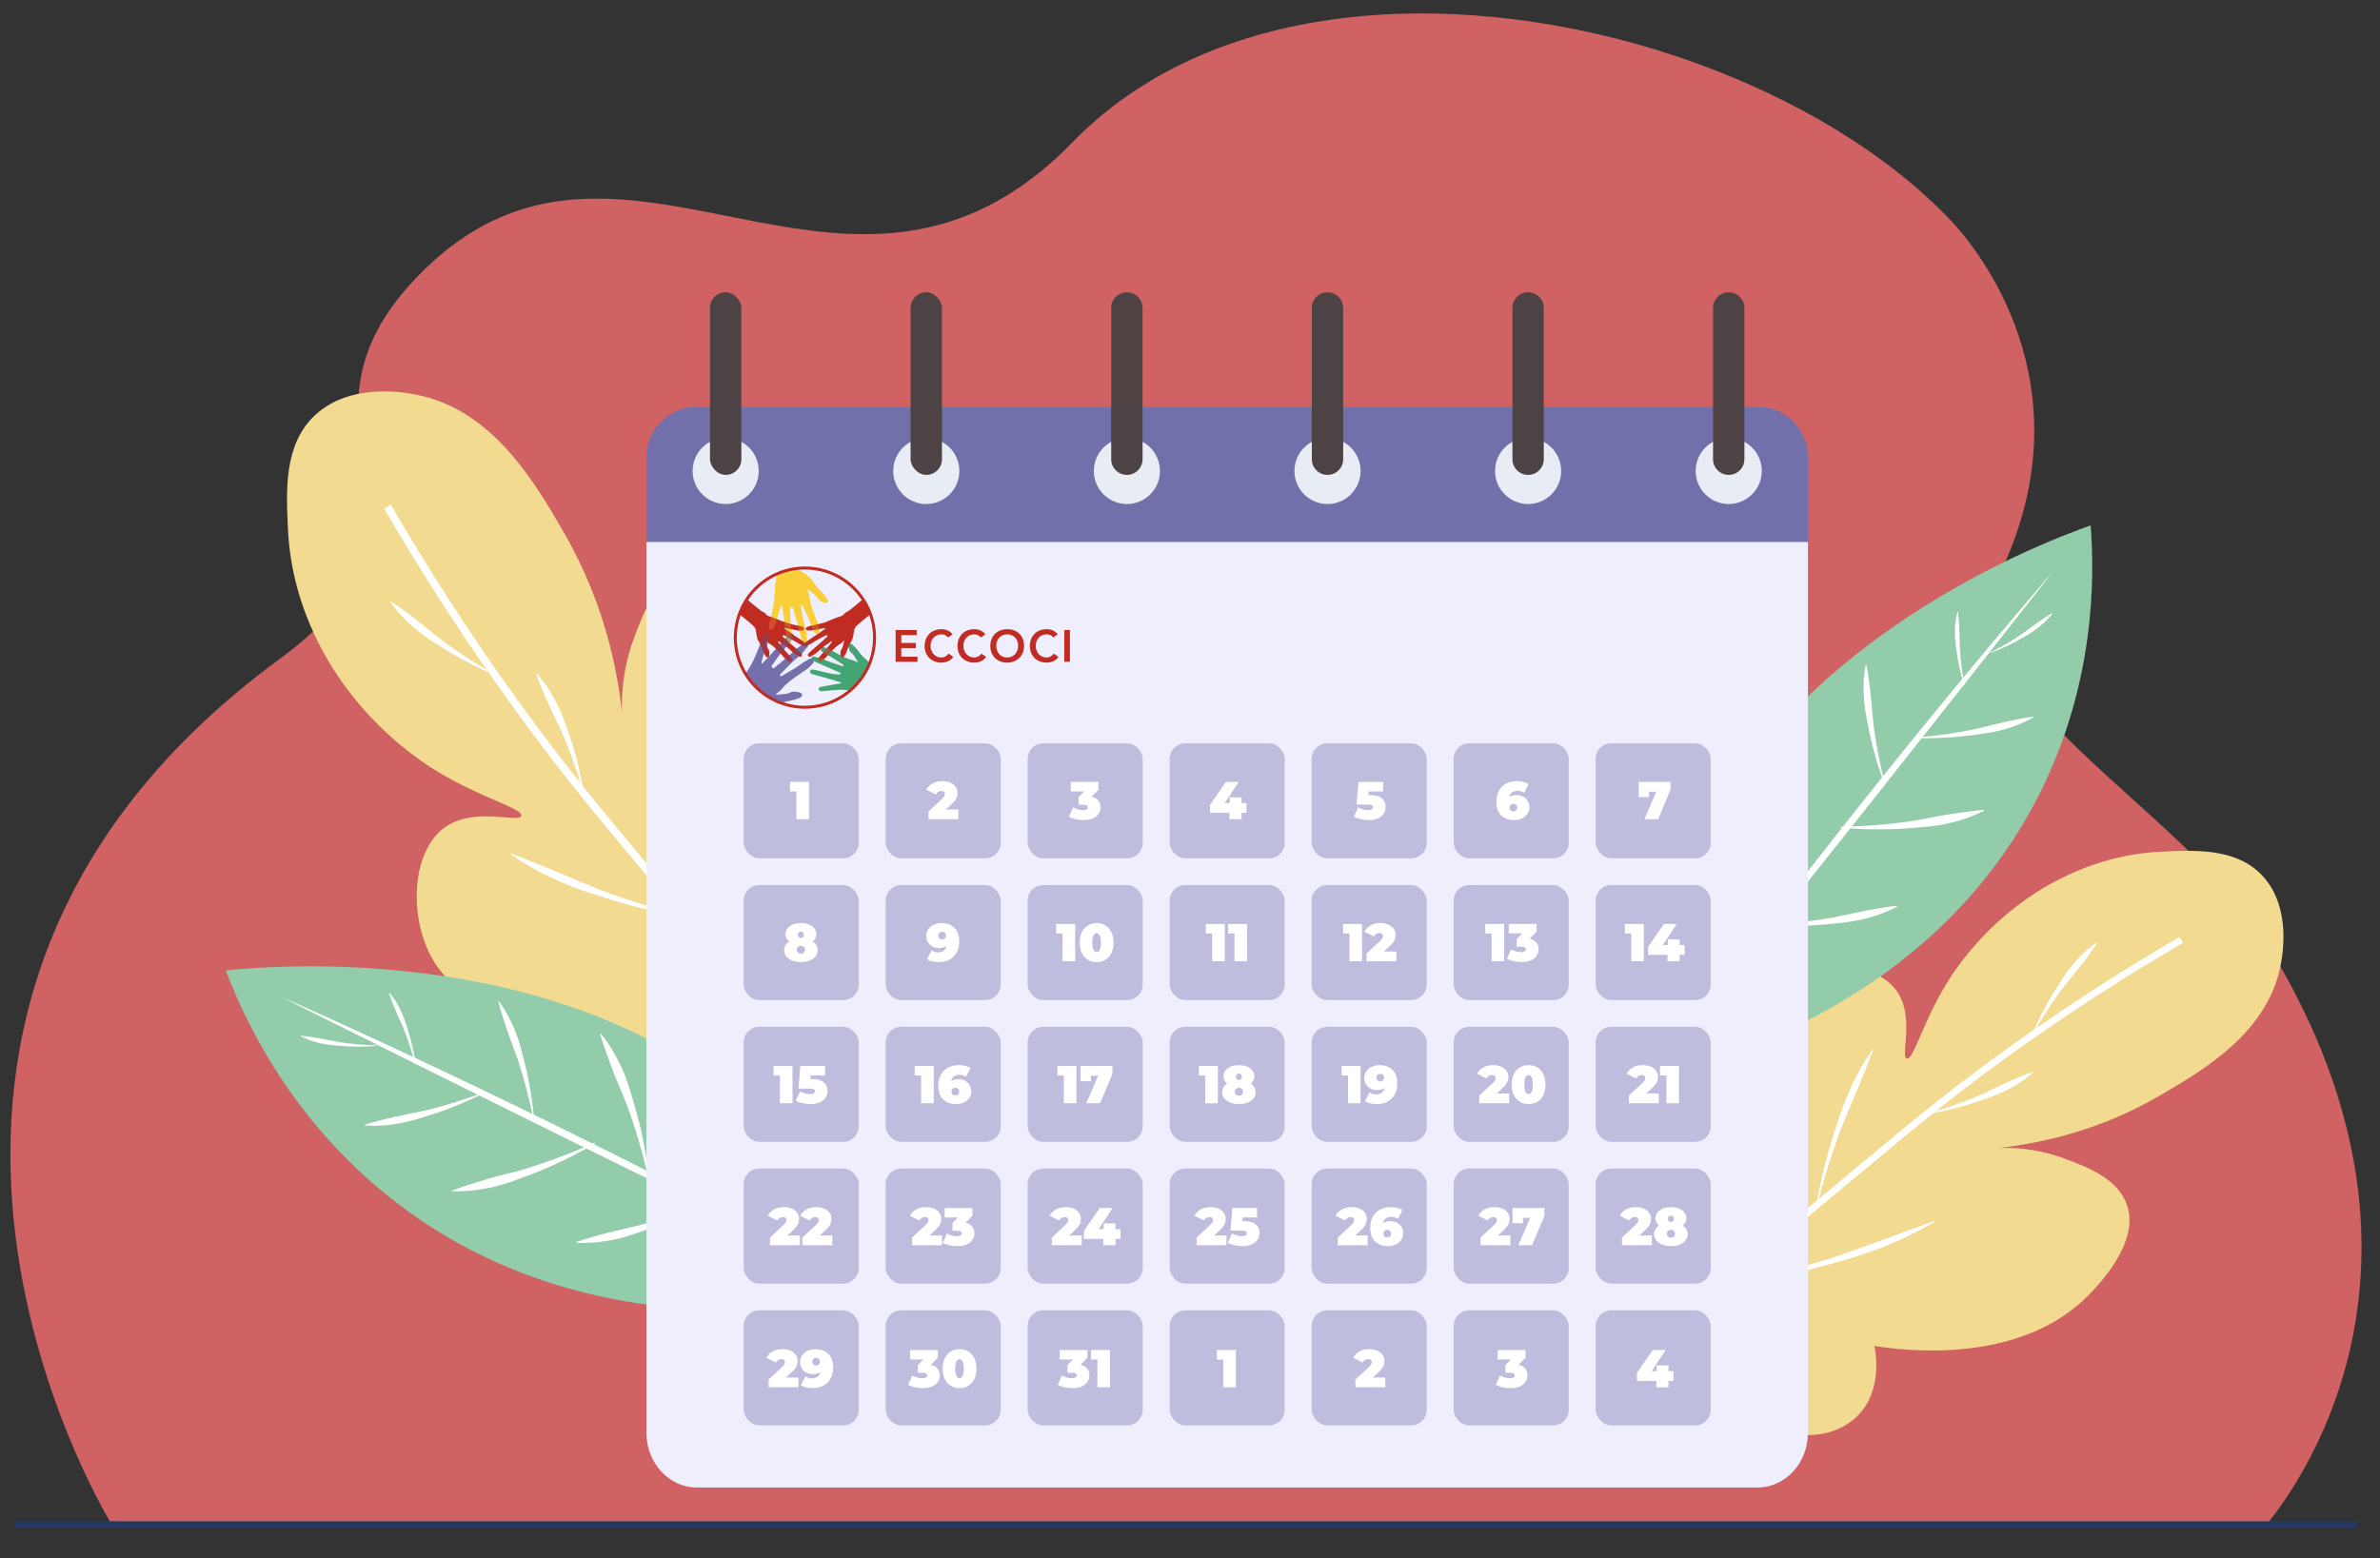 <svg xmlns="http://www.w3.org/2000/svg" xmlns:xlink="http://www.w3.org/1999/xlink" id="Livello_1" viewBox="0 0 1614.61 1057.31"><rect x="0" y="0" width="1614.61" height="1057.31" fill="#333333" stroke="none"/><defs><style>.cls-1{fill:#e5943c;}.cls-1,.cls-2,.cls-3,.cls-4,.cls-5,.cls-6,.cls-7,.cls-8,.cls-9,.cls-10,.cls-11,.cls-12,.cls-13,.cls-14,.cls-15,.cls-16,.cls-17,.cls-18,.cls-19{stroke-width:0px;}.cls-1,.cls-2,.cls-7,.cls-8,.cls-11,.cls-13,.cls-15{fill-rule:evenodd;}.cls-2{fill:#44a474;}.cls-3{fill:#e8ecf4;}.cls-20{stroke-width:5.2px;}.cls-20,.cls-5,.cls-21{fill:none;}.cls-20,.cls-21{stroke:#fff;stroke-miterlimit:10;}.cls-4{fill:#233862;}.cls-22{clip-path:url(#clippath);}.cls-6{fill:#4d4344;}.cls-21{stroke-width:4.62px;}.cls-7{fill:#4b589c;}.cls-8{fill:#69b082;}.cls-9{fill:#f2db91;}.cls-10,.cls-11{fill:#c02b22;}.cls-23{clip-path:url(#clippath-1);}.cls-24{clip-path:url(#clippath-4);}.cls-25{clip-path:url(#clippath-3);}.cls-26{clip-path:url(#clippath-2);}.cls-27{clip-path:url(#clippath-7);}.cls-28{clip-path:url(#clippath-8);}.cls-29{clip-path:url(#clippath-6);}.cls-30{clip-path:url(#clippath-5);}.cls-31{clip-path:url(#clippath-9);}.cls-12{fill:#eeeefd;}.cls-32{clip-path:url(#clippath-20);}.cls-33{clip-path:url(#clippath-14);}.cls-34{clip-path:url(#clippath-13);}.cls-35{clip-path:url(#clippath-12);}.cls-36{clip-path:url(#clippath-10);}.cls-37{clip-path:url(#clippath-15);}.cls-38{clip-path:url(#clippath-17);}.cls-39{clip-path:url(#clippath-16);}.cls-40{clip-path:url(#clippath-19);}.cls-41{clip-path:url(#clippath-11);}.cls-42{clip-path:url(#clippath-18);}.cls-13{fill:#f8cf39;}.cls-14{fill:#d06263;}.cls-15{fill:#7370ab;}.cls-16{fill:#92ccaa;}.cls-43{opacity:.35;}.cls-44{opacity:.35;}.cls-17{fill:#bebddd;}.cls-18{fill:#fff;}.cls-19{fill:#7270ab;}</style><clipPath id="clippath"><rect class="cls-5" x="484.84" y="374.16" width="123.05" height="139.89"></rect></clipPath><clipPath id="clippath-1"><rect class="cls-5" x="554.71" y="446.29" width="4.09" height="2.8"></rect></clipPath><clipPath id="clippath-2"><rect class="cls-5" x="558.56" y="439.87" width="5.9" height="4.74"></rect></clipPath><clipPath id="clippath-3"><rect class="cls-5" x="521.57" y="418.59" width="5.45" height="8.8"></rect></clipPath><clipPath id="clippath-4"><rect class="cls-5" x="532.18" y="422.12" width="4.62" height="4.8"></rect></clipPath><clipPath id="clippath-5"><rect class="cls-5" x="532.89" y="427.05" width="4.24" height="6.77"></rect></clipPath><clipPath id="clippath-6"><rect class="cls-5" x="541.33" y="424.56" width="4.14" height="3.34"></rect></clipPath><clipPath id="clippath-7"><rect class="cls-5" x="550.41" y="423.61" width="5.37" height="4.09"></rect></clipPath><clipPath id="clippath-8"><rect class="cls-5" x="515.74" y="429.99" width="5.85" height="13.41"></rect></clipPath><clipPath id="clippath-9"><rect class="cls-5" x="526.39" y="437.26" width="5.44" height="6.24"></rect></clipPath><clipPath id="clippath-10"><rect class="cls-5" x="532.74" y="444.66" width="4.68" height="4.42"></rect></clipPath><clipPath id="clippath-11"><rect class="cls-5" x="537.77" y="440.31" width="6.09" height="5.07"></rect></clipPath><clipPath id="clippath-12"><rect class="cls-5" x="529.96" y="433.37" width="5.62" height="5.47"></rect></clipPath><clipPath id="clippath-13"><rect class="cls-5" x="533.53" y="429.84" width="4.74" height="6.12"></rect></clipPath><clipPath id="clippath-14"><rect class="cls-5" x="550.4" y="446.91" width="1.58" height="1.69"></rect></clipPath><clipPath id="clippath-15"><rect class="cls-5" x="570.19" y="444.73" width="2.19" height="1.44"></rect></clipPath><clipPath id="clippath-16"><rect class="cls-5" x="575.46" y="436.78" width="1.22" height="2.19"></rect></clipPath><clipPath id="clippath-17"><rect class="cls-5" x="544.11" y="434.61" width="3.38" height="1.87"></rect></clipPath><clipPath id="clippath-18"><rect class="cls-5" x="543.74" y="435.92" width="4.6" height="2.65"></rect></clipPath><clipPath id="clippath-19"><rect class="cls-5" x="521.09" y="445.4" width=".67" height=".71"></rect></clipPath><clipPath id="clippath-20"><rect class="cls-5" x="556.94" y="439.05" width="1.52" height="1.31"></rect></clipPath></defs><path class="cls-14" d="M1537.82,1034.46c-93.96,0-1462.64.34-1463.43-2.11l-.13-.31s-.13-.3-.13-.45c-.52-1.23-210.88-345.32,116.15-584.86,127.96-93.73-8.01-155.6,93.74-259.94,116.94-119.9,244.56,12.74,374.59-41.63,22.98-9.6,46.03-25.05,69.11-48.75,53.52-54.92,126.96-80.33,202.78-86.03,145.29-10.86,308.8,50.22,393.18,139.49,16.99,17.98,94.24,110.99,33.34,238.84-38.45,80.72,122.62,157.82,179.85,249.99,145.52,234.36,2.27,392.7.95,395.76Z"></path><path class="cls-9" d="M1142.66,795.34c11.57-35.46,11.47-44.93,24.15-72.46,14.14-30.69,22.61-48.44,42.27-58.87,25.42-13.49,62.68-11.12,76.98,7.55,13.64,17.8,2.81,45.71,7.55,46.79,4.48,1.03,10.82-24.67,27.17-51.32,3.75-6.11,19.75-31.38,48.3-52.83,10.49-7.88,45.86-33.73,96.61-36.23,23.99-1.18,51.9-2.55,69.44,16.6,19.62,21.44,13.24,54.38,12.08,60.38-8.96,46.24-53.09,71.76-83.02,89.06-44.9,25.96-89.43,34.13-122.27,36.23,12-1.74,34.17-3.23,58.87,6.04,15.55,5.84,36.19,13.58,42.27,31.7,8.44,25.18-19.13,53.63-25.66,60.38-47.1,48.68-127.09,37.97-145.83,35,.52,2.26,6.25,29.23-10.9,46.94-16.93,17.49-49.43,19-73.77-.84-7.17-8.08-18.71-19.53-35.17-29.79-24.67-15.37-34.49-10.83-40.76-21.13-12.22-20.11,7.87-40.19,31.7-113.21Z"></path><path class="cls-21" d="M1079.89,940.91c63.36-49.83,114.32-91.47,149.63-120.71,52.46-43.43,74.73-63.09,113.17-91.79,55.82-41.69,104.4-71.61,137.06-90.53"></path><path class="cls-18" d="M1378.95,701.27c4.93-11.67,10.91-22.93,17.91-33.52,6.68-10.85,14.9-20.92,25.52-28.16,0,0,.33.32.33.32-1.73,2.72-3.58,5.28-5.44,7.82-7.21,10.27-15.87,19.36-22.9,29.75-5.44,7.72-10.4,15.72-15,23.98,0,0-.42-.2-.42-.2h0Z"></path><path class="cls-18" d="M1231.76,819.81c3.28-18.91,8-37.57,14.02-55.81,5.73-18.38,13.42-36.28,24.72-51.97,0,0,.41.22.41.22-6.63,17.62-14.64,35.56-21.64,52.99-6.84,17.83-12.4,36.13-17.05,54.67,0,0-.45-.1-.45-.1h0Z"></path><path class="cls-18" d="M1309.12,755.2c12.12-3.41,23.96-7.61,35.48-12.65,8.53-3.95,16.82-8.3,25.56-11.8,2.9-1.22,5.82-2.43,8.87-3.48l.24.4c-9.5,8.65-21.19,14.32-33.3,18.31-11.92,4.35-24.25,7.57-36.75,9.67,0,0-.1-.45-.1-.45h0Z"></path><path class="cls-18" d="M1168.71,871.77c24.74-4.36,49.2-10.28,73.13-17.88,23.47-7.77,47.56-17.14,70.82-25.48,0,0,.2.42.2.42-21.65,13.14-45.55,22.11-69.96,28.6-24.29,6.83-49.1,11.72-74.12,14.8,0,0-.07-.46-.07-.46h0Z"></path><path class="cls-9" d="M440.37,723.73c-39.97-13.04-50.64-12.93-81.66-27.22-34.6-15.93-54.59-25.49-66.35-47.64-15.21-28.65-12.53-70.64,8.51-86.77,20.06-15.38,51.51-3.17,52.74-8.51,1.16-5.04-27.81-12.19-57.84-30.62-6.89-4.23-35.36-22.26-59.55-54.44-8.88-11.82-38.02-51.69-40.83-108.88-1.33-27.04-2.88-58.5,18.71-78.26,24.16-22.11,61.29-14.92,68.05-13.61,52.12,10.09,80.87,59.84,100.38,93.57,29.26,50.61,38.46,100.8,40.83,137.81-1.96-13.52-3.64-38.52,6.81-66.35,6.58-17.53,15.31-40.79,35.73-47.64,28.38-9.51,60.45,21.57,68.05,28.92,54.86,53.09,42.79,143.24,39.45,164.36,2.55-.58,32.94-7.05,52.91,12.28,19.71,19.08,21.41,55.72-.94,83.14-9.11,8.09-22.01,21.08-33.57,39.64-17.32,27.81-12.21,38.88-23.82,45.94-22.66,13.77-45.3-8.87-127.6-35.73Z"></path><path class="cls-20" d="M604.44,794.47c-56.16-71.41-103.1-128.85-136.05-168.65-48.95-59.13-71.1-84.23-103.46-127.55-46.99-62.91-80.71-117.66-102.04-154.47"></path><path class="cls-18" d="M334.35,457.41c-13.16-5.55-25.84-12.3-37.77-20.18-12.23-7.54-23.58-16.8-31.74-28.76,0,0,.36-.37.36-.37,3.06,1.95,5.95,4.03,8.81,6.13,11.57,8.12,21.82,17.89,33.53,25.81,8.7,6.13,17.72,11.72,27.03,16.91,0,0-.23.47-.23.47h0Z"></path><path class="cls-18" d="M467.95,623.3c-21.3-3.72-42.38-8.95-62.9-15.8-20.71-6.45-40.89-15.13-58.57-27.86,0,0,.25-.46.25-.46,8.77,3.26,21.22,8.49,30.01,12.03,9.96,4,19.69,8.54,29.72,12.37,10.05,3.82,20.22,7.31,30.49,10.51,10.27,3.23,20.67,6.07,31.13,8.71,0,0-.11.51-.11.51h0Z"></path><path class="cls-18" d="M395.13,536.11c-3.84-13.66-8.58-27-14.25-39.99-4.46-9.61-9.35-18.96-13.29-28.81-1.37-3.27-2.74-6.56-3.92-9.99,0,0,.45-.27.45-.27,9.75,10.71,16.14,23.88,20.64,37.53,4.91,13.43,8.54,27.34,10.9,41.42,0,0-.51.11-.51.11h0Z"></path><path class="cls-18" d="M526.51,694.37c-4.98-27.87-11.55-55.46-20.15-82.42-6.3-19.27-14.51-40.75-21.39-59.84-2.45-6.64-4.95-13.26-7.33-19.98,0,0,.47-.22.47-.22,14.81,24.41,24.92,51.33,32.23,78.85,7.66,27.38,13.27,55.33,16.68,83.54,0,0-.51.08-.51.08h0Z"></path><path class="cls-16" d="M1122.85,729.45c-2.78-39.01,1.66-71.93,8.25-98.28,46.55-185.96,255.17-263.31,287.23-274.66,2.83,37.45,2.49,106.95-33.74,180.24-74.98,151.71-238.56,187.95-261.75,192.69Z"></path><path class="cls-18" d="M1138.51,707.2c78.28-105.61,160.37-209.79,245.84-309.69,0,0,8.35-9.65,8.35-9.65,0,0-7.81,10.09-7.81,10.09-78.46,99.69-166.07,211.14-246.38,309.25h0Z"></path><path class="cls-18" d="M1332.52,465.17c-2.55-8.04-4.3-16.33-5.35-24.71-1.29-8.38-1.45-17.03.81-25.27,0,0,.31.02.31.02,1.09,8.41,1.08,16.62,1.33,25.03.45,8.35,1.59,16.64,3.21,24.86,0,0-.3.08-.3.08h0Z"></path><path class="cls-18" d="M1277.9,530.48c-4.68-12.64-8.32-25.71-10.78-38.98-2.87-13.26-4.07-27.02-1.4-40.42,0,0,.48,0,.48,0,.68,3.36,1.15,6.69,1.61,10.01,2.07,13.2,2.23,26.57,4.5,39.74,1.53,9.93,3.59,19.75,6.05,29.51,0,0-.46.14-.46.14h0Z"></path><path class="cls-18" d="M1226.07,596.01c-5.29-15.61-9.22-31.72-11.65-48.04-1.24-8.18-2.64-16.4-2.54-24.7.07-8.31.73-16.62,2.71-24.73,0,0,.59.02.59.02.68,4.13,1.12,8.22,1.53,12.29.8,8.13,1.55,16.2,1.79,24.36.18,8.15.89,16.27,1.92,24.36,1.44,12.2,3.56,24.27,6.22,36.28,0,0-.57.16-.57.16h0Z"></path><path class="cls-18" d="M1173.59,662.69c-4.9-13.82-8.63-28.1-11.05-42.58-2.88-14.47-3.89-29.47-.69-43.98,0,0,.52.01.52.01.67,3.66,1.13,7.29,1.56,10.91,2,14.39,1.88,28.93,4.1,43.29,1.47,10.83,3.54,21.54,6.06,32.19,0,0-.5.15-.5.15h0Z"></path><path class="cls-18" d="M1350.09,442.88c7.49-3.75,14.75-7.92,21.63-12.67,6.81-4.94,13.29-9.98,20.61-14.26,0,0,.2.23.2.23-5.14,6.84-12.08,11.99-19.5,16.1-7.28,4.29-14.91,7.98-22.82,10.88,0,0-.12-.28-.12-.28h0Z"></path><path class="cls-18" d="M1300.55,500.41c13.36-1.09,26.61-2.96,39.71-5.71,9.75-2.27,19.35-4.96,29.22-6.72,3.29-.64,6.6-1.27,9.99-1.71l.16.45c-8.87,5.03-18.63,8.44-28.65,10.24-6.69,1.07-13.38,2.07-20.11,2.78-10.07,1-20.21,1.41-30.31,1.15,0,0-.01-.48-.01-.48h0Z"></path><path class="cls-18" d="M1248.63,561.03c16.38-.25,32.67-1.54,48.86-3.95,4.03-.59,8.03-1.39,12.01-2.21,7.99-1.66,16.01-2.81,24.11-3.92,4.06-.55,8.14-1.08,12.31-1.37,0,0,.16.57.16.57-11.16,5.56-23.31,9.06-35.67,10.53-8.24.82-16.48,1.55-24.75,1.92-12.35.47-24.77.17-37.06-.97,0,0,.02-.59.02-.59h0Z"></path><path class="cls-18" d="M1200.89,627.37c14.56-.71,29.02-2.3,43.36-4.87,10.67-2.15,21.19-4.8,31.97-6.39,3.6-.59,7.21-1.17,10.92-1.54l.16.5c-6.52,3.57-13.51,6.05-20.63,8.04-10.69,2.83-21.82,3.56-32.79,4.6-10.98.76-22.02.85-32.99.2,0,0,0-.52,0-.52h0Z"></path><path class="cls-16" d="M596.48,877.79c-14.71-37.9-33.51-66.87-51.41-88.7-126.34-154.11-356.77-134.14-391.94-130.58,13.97,36.46,45.16,101.62,111.76,154.42,137.85,109.29,307.69,70.7,331.59,64.86Z"></path><path class="cls-18" d="M571.88,863.83c-119.03-56.53-250.91-122.4-368.91-181.23,0,0-11.82-6.02-11.82-6.02,0,0,12.13,5.36,12.13,5.36,124.71,55.94,248.12,117.39,368.6,181.88h0Z"></path><path class="cls-18" d="M281.73,722.58c-2.13-8.44-4.74-16.74-8.03-24.79-3.5-8.01-7.16-15.72-9.87-24.11,0,0,.28-.16.28-.16,5.79,6.74,9.47,14.95,11.99,23.39,2.73,8.34,4.77,16.92,5.94,25.6,0,0-.31.06-.31.06h0Z"></path><path class="cls-18" d="M361.89,759.72c-2.67-13.68-6.15-27.14-10.51-40.36-3.47-9.81-7.38-19.41-10.34-29.41-1.05-3.32-2.08-6.67-2.93-10.12l.45-.21c4.24,5.7,7.52,11.98,10.34,18.46,4.1,9.74,6.3,20.16,8.76,30.4,2.21,10.28,3.8,20.71,4.71,31.18,0,0-.49.07-.49.07h0Z"></path><path class="cls-18" d="M439.6,798.32c-3.76-16.61-8.55-32.91-14.46-48.86-1.46-3.97-3.13-7.87-4.82-11.75-3.39-7.78-6.29-15.69-9.13-23.69-1.42-4.01-2.83-8.05-4.02-12.23,0,0,.55-.29.55-.29,5.46,6.75,9.78,14.26,13.53,22.04,3.78,7.76,6.11,16.11,8.58,24.34,2.49,8.22,4.59,16.56,6.33,24.96,1.67,8.41,3.11,16.86,4.05,25.36,0,0-.61.1-.61.1h0Z"></path><path class="cls-18" d="M518.61,837.66c-3.12-14.83-7.15-29.41-12.15-43.7-3.96-10.6-8.43-20.95-11.83-31.76-1.2-3.59-2.39-7.21-3.38-10.95l.49-.24c4.74,6.1,8.44,12.87,11.65,19.85,4.67,10.51,7.25,21.81,10.12,32.89,2.59,11.14,4.5,22.46,5.64,33.83,0,0-.54.08-.54.08h0Z"></path><path class="cls-18" d="M255.64,709.7c-8.73.79-17.54.71-26.28-.09-8.79-.57-17.61-2.33-25.47-6.47,0,0,.09-.31.09-.31,8.78.77,17.11,2.62,25.71,4.25,8.57,1.41,17.25,2.11,25.95,2.3,0,0,.01.32.01.32h0Z"></path><path class="cls-18" d="M327.95,741.9c-12.52,6.3-25.6,11.58-39.02,15.66-13.36,4.51-27.44,7.34-41.59,6.14,0,0-.05-.49-.05-.49,3.39-1.09,6.77-1.97,10.15-2.83,13.39-3.68,27.19-5.39,40.53-9.26,10.09-2.73,19.99-6,29.79-9.68,0,0,.2.46.2.46h0Z"></path><path class="cls-18" d="M403.75,775.9c-14.75,8.71-30.3,16.16-46.38,22.12-8.05,3.01-16.12,6.19-24.58,7.86-8.47,1.71-17.07,2.81-25.74,2.53,0,0-.1-.61-.1-.61,4.06-1.58,8.12-2.89,12.18-4.18,8.1-2.56,16.15-5.03,24.4-7.03,8.25-1.92,16.36-4.38,24.37-7.16,12.1-4.07,23.92-8.81,35.58-14.08,0,0,.29.55.29.55h0Z"></path><path class="cls-18" d="M478.03,817c-13.38,7.31-27.42,13.49-41.88,18.36-7.24,2.46-14.5,5.08-22.07,6.35-7.58,1.3-15.25,2.07-22.96,1.61,0,0-.07-.54-.07-.54,3.65-1.3,7.3-2.36,10.94-3.4,14.44-4.43,29.39-6.69,43.76-11.34,10.87-3.29,21.53-7.18,32.04-11.53,0,0,.24.49.24.49h0Z"></path><rect class="cls-4" x="9.32" y="1032.36" width="1590.5" height="4.23" rx="1.8" ry="1.8"></rect><path class="cls-19" d="M1226.54,310.22c0-18.9-15.32-34.21-34.21-34.21H472.76c-18.9,0-34.21,15.32-34.21,34.21v68.43h788v-68.43Z"></path><path class="cls-12" d="M438.54,367.78v604.47c0,20.52,15.32,37.16,34.21,37.16h719.57c18.9,0,34.21-16.64,34.21-37.16V367.78H438.54Z"></path><rect class="cls-17" x="504.5" y="504.39" width="78.08" height="78.08" rx="10.63" ry="10.63"></rect><rect class="cls-17" x="600.84" y="504.39" width="78.08" height="78.08" rx="10.63" ry="10.63"></rect><rect class="cls-17" x="697.17" y="504.39" width="78.08" height="78.08" rx="10.63" ry="10.63"></rect><rect class="cls-17" x="793.5" y="504.39" width="78.08" height="78.08" rx="10.63" ry="10.63"></rect><rect class="cls-17" x="889.84" y="504.39" width="78.08" height="78.08" rx="10.63" ry="10.63"></rect><rect class="cls-17" x="986.17" y="504.39" width="78.08" height="78.08" rx="10.63" ry="10.63"></rect><rect class="cls-17" x="1082.5" y="504.39" width="78.08" height="78.08" rx="10.63" ry="10.63"></rect><rect class="cls-17" x="504.5" y="600.59" width="78.08" height="78.08" rx="10.63" ry="10.63"></rect><rect class="cls-17" x="600.84" y="600.59" width="78.08" height="78.08" rx="10.63" ry="10.63"></rect><rect class="cls-17" x="697.17" y="600.59" width="78.08" height="78.08" rx="10.63" ry="10.63"></rect><rect class="cls-17" x="793.5" y="600.59" width="78.08" height="78.08" rx="10.63" ry="10.63"></rect><rect class="cls-17" x="889.84" y="600.59" width="78.08" height="78.08" rx="10.63" ry="10.63"></rect><rect class="cls-17" x="986.17" y="600.59" width="78.08" height="78.08" rx="10.63" ry="10.63"></rect><rect class="cls-17" x="1082.5" y="600.59" width="78.08" height="78.08" rx="10.63" ry="10.63"></rect><rect class="cls-17" x="504.5" y="696.78" width="78.08" height="78.08" rx="10.63" ry="10.63"></rect><rect class="cls-17" x="600.84" y="696.78" width="78.08" height="78.08" rx="10.63" ry="10.63"></rect><rect class="cls-17" x="697.17" y="696.78" width="78.08" height="78.08" rx="10.63" ry="10.63"></rect><rect class="cls-17" x="793.5" y="696.78" width="78.08" height="78.08" rx="10.63" ry="10.63"></rect><rect class="cls-17" x="889.84" y="696.78" width="78.08" height="78.08" rx="10.63" ry="10.63"></rect><rect class="cls-17" x="986.17" y="696.78" width="78.08" height="78.08" rx="10.63" ry="10.63"></rect><rect class="cls-17" x="1082.5" y="696.78" width="78.08" height="78.08" rx="10.63" ry="10.63"></rect><rect class="cls-17" x="504.5" y="792.97" width="78.08" height="78.08" rx="10.63" ry="10.63"></rect><rect class="cls-17" x="600.84" y="792.97" width="78.08" height="78.08" rx="10.63" ry="10.63"></rect><rect class="cls-17" x="697.17" y="792.97" width="78.08" height="78.08" rx="10.63" ry="10.63"></rect><rect class="cls-17" x="793.5" y="792.97" width="78.08" height="78.08" rx="10.63" ry="10.63"></rect><rect class="cls-17" x="889.84" y="792.97" width="78.08" height="78.08" rx="10.63" ry="10.63"></rect><rect class="cls-17" x="986.17" y="792.97" width="78.08" height="78.08" rx="10.63" ry="10.63"></rect><rect class="cls-17" x="1082.5" y="792.97" width="78.08" height="78.08" rx="10.63" ry="10.63"></rect><rect class="cls-17" x="504.5" y="889.17" width="78.08" height="78.08" rx="10.63" ry="10.63"></rect><rect class="cls-17" x="600.84" y="889.17" width="78.08" height="78.08" rx="10.63" ry="10.63"></rect><rect class="cls-17" x="697.17" y="889.17" width="78.08" height="78.08" rx="10.63" ry="10.63"></rect><rect class="cls-17" x="793.5" y="889.17" width="78.08" height="78.08" rx="10.63" ry="10.63"></rect><rect class="cls-17" x="889.84" y="889.17" width="78.08" height="78.08" rx="10.63" ry="10.63"></rect><rect class="cls-17" x="986.17" y="889.17" width="78.08" height="78.08" rx="10.63" ry="10.63"></rect><rect class="cls-17" x="1082.5" y="889.17" width="78.08" height="78.08" rx="10.63" ry="10.63"></rect><path class="cls-18" d="M548.83,530.62v25.3h-8.53v-18.86h-4.34v-6.43h12.86Z"></path><path class="cls-18" d="M650.17,549.31v6.61h-20.27v-5.24l9.14-8.46c1.73-1.63,1.99-2.6,1.99-3.47,0-1.23-.83-1.99-2.46-1.99-1.52,0-2.96.83-3.72,2.35l-6.43-3.22c1.84-3.47,5.49-5.85,10.95-5.85,6,0,10.23,3.11,10.23,7.91,0,2.49-.65,4.73-4.34,8.06l-3.61,3.29h8.53Z"></path><path class="cls-18" d="M746.64,547.82c0,4.34-3.47,8.67-11.56,8.67-3.47,0-7.26-.76-9.97-2.28l2.89-6.29c2.17,1.27,4.66,1.84,6.79,1.84,1.92,0,3.29-.65,3.29-1.95,0-1.08-.83-1.73-3-1.73h-3.36v-5.24l3.72-3.79h-9.03v-6.43h18.86v5.24l-4.7,4.77c3.98.98,6.07,3.69,6.07,7.19Z"></path><path class="cls-18" d="M845.67,551.58h-3.36v4.34h-8.28v-4.34h-13.12v-5.42l10.73-15.54h8.74l-9.54,14.35h3.43v-3.87h8.02v3.87h3.36v6.61Z"></path><path class="cls-18" d="M940.02,547.61c0,4.52-3.47,8.89-11.56,8.89-3.47,0-7.26-.76-9.97-2.28l2.89-6.29c2.17,1.27,4.63,1.84,6.76,1.84,1.91,0,3.32-.69,3.32-1.99,0-1.08-.76-1.81-3.83-1.81h-7.33l1.26-15.36h16.8v6.43h-9.79l-.18,2.49h1.3c7.48,0,10.33,3.58,10.33,8.06Z"></path><path class="cls-18" d="M1037.54,547.64c0,5.42-4.55,8.85-10.26,8.85-7.23,0-12.14-4.16-12.14-12.43,0-8.85,5.67-14.02,14.02-14.02,3,0,5.93.72,7.84,1.99l-3.07,5.96c-1.48-1.05-3-1.34-4.59-1.34-2.89,0-4.91,1.48-5.49,4.3,1.27-.9,2.89-1.41,5.02-1.41,4.63,0,8.67,3.14,8.67,8.09ZM1029.3,548.04c0-1.59-1.08-2.6-2.6-2.6s-2.6,1.01-2.6,2.6,1.08,2.57,2.6,2.57,2.6-.98,2.6-2.57Z"></path><path class="cls-18" d="M1133.32,530.62v5.24l-8.42,20.06h-9.32l8.02-18.68h-4.88v3.69h-7.05v-10.3h21.64Z"></path><path class="cls-18" d="M554.68,644.77c0,4.92-4.66,8.09-11.35,8.09s-11.35-3.18-11.35-8.09c0-2.53,1.27-4.52,3.4-5.82-1.55-1.23-2.49-2.89-2.49-4.99,0-4.59,4.3-7.55,10.44-7.55s10.44,2.96,10.44,7.55c0,2.1-.94,3.76-2.49,4.99,2.13,1.3,3.4,3.29,3.4,5.82ZM546.12,644.48c0-1.63-1.16-2.64-2.78-2.64s-2.78,1.01-2.78,2.64,1.16,2.64,2.78,2.64,2.78-1.01,2.78-2.64ZM541.31,634.33c0,1.37.87,2.17,2.02,2.17s2.02-.8,2.02-2.17-.87-2.17-2.02-2.17-2.02.8-2.02,2.17Z"></path><path class="cls-18" d="M650.77,638.85c0,8.85-5.67,14.02-14.02,14.02-3,0-5.93-.72-7.84-1.99l3.07-5.96c1.48,1.05,3,1.34,4.59,1.34,2.89,0,4.92-1.48,5.49-4.3-1.27.9-2.89,1.41-5.02,1.41-4.63,0-8.67-3.14-8.67-8.09,0-5.42,4.55-8.85,10.26-8.85,7.23,0,12.14,4.16,12.14,12.43ZM641.81,634.87c0-1.59-1.08-2.57-2.6-2.57s-2.6.98-2.6,2.57,1.08,2.6,2.6,2.6,2.6-1.01,2.6-2.6Z"></path><path class="cls-18" d="M729.4,626.99v25.3h-8.53v-18.86h-4.34v-6.43h12.87Z"></path><path class="cls-18" d="M732.51,639.64c0-8.38,4.77-13.23,11.45-13.23s11.46,4.84,11.46,13.23-4.77,13.23-11.46,13.23-11.45-4.84-11.45-13.23ZM746.86,639.64c0-4.88-1.23-6.4-2.89-6.4s-2.89,1.52-2.89,6.4,1.23,6.4,2.89,6.4,2.89-1.52,2.89-6.4Z"></path><path class="cls-18" d="M830.89,626.99v25.3h-8.53v-18.86h-4.34v-6.43h12.87Z"></path><path class="cls-18" d="M846,626.99v25.3h-8.53v-18.86h-4.34v-6.43h12.86Z"></path><path class="cls-18" d="M924,626.99v25.3h-8.53v-18.86h-4.34v-6.43h12.86Z"></path><path class="cls-18" d="M947.34,645.68v6.61h-20.27v-5.24l9.14-8.46c1.74-1.63,1.99-2.6,1.99-3.47,0-1.23-.83-1.99-2.46-1.99-1.52,0-2.96.83-3.72,2.35l-6.43-3.22c1.84-3.47,5.49-5.85,10.95-5.85,6,0,10.23,3.11,10.23,7.91,0,2.49-.65,4.73-4.34,8.06l-3.61,3.29h8.53Z"></path><path class="cls-18" d="M1020.43,626.99v25.3h-8.53v-18.86h-4.34v-6.43h12.86Z"></path><path class="cls-18" d="M1043.81,644.19c0,4.34-3.47,8.67-11.56,8.67-3.47,0-7.26-.76-9.97-2.28l2.89-6.29c2.17,1.27,4.66,1.84,6.79,1.84,1.91,0,3.29-.65,3.29-1.95,0-1.08-.83-1.73-3-1.73h-3.36v-5.24l3.72-3.79h-9.03v-6.43h18.86v5.24l-4.7,4.77c3.97.98,6.07,3.69,6.07,7.19Z"></path><path class="cls-18" d="M1115.19,626.99v25.3h-8.53v-18.86h-4.34v-6.43h12.86Z"></path><path class="cls-18" d="M1142.84,647.95h-3.36v4.34h-8.27v-4.34h-13.12v-5.42l10.73-15.54h8.75l-9.54,14.35h3.43v-3.87h8.02v3.87h3.36v6.61Z"></path><path class="cls-18" d="M537.64,723.37v25.3h-8.53v-18.86h-4.34v-6.43h12.86Z"></path><path class="cls-18" d="M561.42,740.35c0,4.52-3.47,8.89-11.56,8.89-3.47,0-7.26-.76-9.97-2.28l2.89-6.29c2.17,1.26,4.63,1.84,6.76,1.84,1.92,0,3.32-.69,3.32-1.99,0-1.08-.76-1.81-3.83-1.81h-7.34l1.26-15.36h16.8v6.43h-9.79l-.18,2.49h1.3c7.48,0,10.33,3.58,10.33,8.06Z"></path><path class="cls-18" d="M633.42,723.37v25.3h-8.53v-18.86h-4.34v-6.43h12.86Z"></path><path class="cls-18" d="M658.93,740.39c0,5.42-4.55,8.85-10.26,8.85-7.23,0-12.14-4.15-12.14-12.43,0-8.86,5.67-14.02,14.02-14.02,3,0,5.93.72,7.84,1.99l-3.07,5.96c-1.48-1.05-3-1.34-4.59-1.34-2.89,0-4.92,1.48-5.49,4.3,1.27-.9,2.89-1.41,5.02-1.41,4.63,0,8.67,3.14,8.67,8.1ZM650.7,740.78c0-1.59-1.08-2.6-2.6-2.6s-2.6,1.01-2.6,2.6,1.08,2.57,2.6,2.57,2.6-.98,2.6-2.57Z"></path><path class="cls-18" d="M730.25,723.37v25.3h-8.53v-18.86h-4.34v-6.43h12.86Z"></path><path class="cls-18" d="M754.72,723.37v5.24l-8.42,20.06h-9.32l8.02-18.68h-4.88v3.69h-7.05v-10.3h21.64Z"></path><path class="cls-18" d="M826.19,723.37v25.3h-8.53v-18.86h-4.34v-6.43h12.87Z"></path><path class="cls-18" d="M851.85,741.14c0,4.92-4.66,8.09-11.35,8.09s-11.35-3.18-11.35-8.09c0-2.53,1.26-4.52,3.4-5.82-1.55-1.23-2.49-2.89-2.49-4.99,0-4.59,4.3-7.55,10.44-7.55s10.44,2.96,10.44,7.55c0,2.1-.94,3.76-2.49,4.99,2.13,1.3,3.4,3.29,3.4,5.82ZM843.29,740.86c0-1.63-1.16-2.64-2.78-2.64s-2.78,1.01-2.78,2.64,1.16,2.64,2.78,2.64,2.78-1.01,2.78-2.64ZM838.48,730.7c0,1.37.87,2.17,2.02,2.17s2.02-.79,2.02-2.17-.87-2.17-2.02-2.17-2.02.8-2.02,2.17Z"></path><path class="cls-18" d="M923.04,723.37v25.3h-8.53v-18.86h-4.34v-6.43h12.87Z"></path><path class="cls-18" d="M947.94,735.22c0,8.85-5.67,14.02-14.02,14.02-3,0-5.93-.72-7.84-1.99l3.07-5.96c1.48,1.05,3,1.34,4.59,1.34,2.89,0,4.91-1.48,5.49-4.3-1.27.9-2.89,1.41-5.02,1.41-4.63,0-8.67-3.14-8.67-8.09,0-5.42,4.55-8.85,10.26-8.85,7.23,0,12.14,4.16,12.14,12.43ZM938.98,731.24c0-1.59-1.08-2.56-2.6-2.56s-2.6.98-2.6,2.56,1.08,2.6,2.6,2.6,2.6-1.01,2.6-2.6Z"></path><path class="cls-18" d="M1023.83,742.05v6.61h-20.27v-5.24l9.14-8.46c1.74-1.63,1.99-2.6,1.99-3.47,0-1.23-.83-1.99-2.46-1.99-1.52,0-2.96.83-3.72,2.35l-6.43-3.22c1.84-3.47,5.49-5.85,10.95-5.85,6,0,10.23,3.11,10.23,7.91,0,2.49-.65,4.73-4.34,8.06l-3.61,3.29h8.53Z"></path><path class="cls-18" d="M1025.56,736.01c0-8.39,4.77-13.23,11.46-13.23s11.46,4.84,11.46,13.23-4.77,13.22-11.46,13.22-11.46-4.84-11.46-13.22ZM1039.91,736.01c0-4.88-1.23-6.4-2.89-6.4s-2.89,1.52-2.89,6.4,1.23,6.39,2.89,6.39,2.89-1.52,2.89-6.39Z"></path><path class="cls-18" d="M1125.32,742.05v6.61h-20.27v-5.24l9.14-8.46c1.74-1.63,1.99-2.6,1.99-3.47,0-1.23-.83-1.99-2.46-1.99-1.52,0-2.96.83-3.72,2.35l-6.43-3.22c1.84-3.47,5.49-5.85,10.95-5.85,6,0,10.23,3.11,10.23,7.91,0,2.49-.65,4.73-4.34,8.06l-3.61,3.29h8.53Z"></path><path class="cls-18" d="M1139.05,723.37v25.3h-8.53v-18.86h-4.34v-6.43h12.87Z"></path><path class="cls-18" d="M542.65,838.42v6.61h-20.27v-5.24l9.14-8.46c1.73-1.63,1.99-2.6,1.99-3.47,0-1.23-.83-1.99-2.46-1.99-1.52,0-2.96.83-3.72,2.35l-6.43-3.22c1.84-3.47,5.49-5.85,10.95-5.85,6,0,10.23,3.11,10.23,7.91,0,2.49-.65,4.73-4.34,8.06l-3.61,3.29h8.53Z"></path><path class="cls-18" d="M564.62,838.42v6.61h-20.27v-5.24l9.14-8.46c1.73-1.63,1.99-2.6,1.99-3.47,0-1.23-.83-1.99-2.46-1.99-1.52,0-2.96.83-3.72,2.35l-6.43-3.22c1.84-3.47,5.49-5.85,10.95-5.85,6,0,10.23,3.11,10.23,7.91,0,2.49-.65,4.73-4.34,8.06l-3.61,3.29h8.53Z"></path><path class="cls-18" d="M639.08,838.42v6.61h-20.27v-5.24l9.14-8.46c1.73-1.63,1.99-2.6,1.99-3.47,0-1.23-.83-1.99-2.46-1.99-1.52,0-2.96.83-3.72,2.35l-6.43-3.22c1.84-3.47,5.49-5.85,10.95-5.85,6,0,10.23,3.11,10.23,7.91,0,2.49-.65,4.73-4.34,8.06l-3.61,3.29h8.53Z"></path><path class="cls-18" d="M661.09,836.94c0,4.34-3.47,8.67-11.56,8.67-3.47,0-7.26-.76-9.97-2.28l2.89-6.29c2.17,1.26,4.66,1.84,6.79,1.84,1.92,0,3.29-.65,3.29-1.95,0-1.08-.83-1.74-3-1.74h-3.36v-5.24l3.72-3.79h-9.03v-6.43h18.86v5.24l-4.7,4.77c3.97.98,6.07,3.69,6.07,7.19Z"></path><path class="cls-18" d="M733.85,838.42v6.61h-20.27v-5.24l9.14-8.46c1.73-1.63,1.99-2.6,1.99-3.47,0-1.23-.83-1.99-2.46-1.99-1.52,0-2.96.83-3.72,2.35l-6.43-3.22c1.84-3.47,5.49-5.85,10.95-5.85,6,0,10.23,3.11,10.23,7.91,0,2.49-.65,4.73-4.34,8.06l-3.61,3.29h8.53Z"></path><path class="cls-18" d="M760.12,840.7h-3.36v4.34h-8.28v-4.34h-13.12v-5.42l10.73-15.54h8.74l-9.54,14.35h3.43v-3.87h8.02v3.87h3.36v6.61Z"></path><path class="cls-18" d="M832.07,838.42v6.61h-20.27v-5.24l9.14-8.46c1.74-1.63,1.99-2.6,1.99-3.47,0-1.23-.83-1.99-2.46-1.99-1.52,0-2.96.83-3.72,2.35l-6.43-3.22c1.84-3.47,5.49-5.85,10.95-5.85,6,0,10.23,3.11,10.23,7.91,0,2.49-.65,4.73-4.34,8.06l-3.61,3.29h8.53Z"></path><path class="cls-18" d="M854.47,836.72c0,4.52-3.47,8.89-11.56,8.89-3.47,0-7.26-.76-9.97-2.28l2.89-6.29c2.17,1.26,4.63,1.84,6.76,1.84,1.91,0,3.32-.69,3.32-1.99,0-1.08-.76-1.81-3.83-1.81h-7.33l1.26-15.36h16.8v6.43h-9.79l-.18,2.49h1.3c7.48,0,10.33,3.58,10.33,8.06Z"></path><path class="cls-18" d="M927.84,838.42v6.61h-20.27v-5.24l9.14-8.46c1.73-1.63,1.99-2.6,1.99-3.47,0-1.23-.83-1.99-2.46-1.99-1.52,0-2.96.83-3.72,2.35l-6.43-3.22c1.84-3.47,5.49-5.85,10.95-5.85,6,0,10.23,3.11,10.23,7.91,0,2.49-.65,4.73-4.34,8.06l-3.61,3.29h8.53Z"></path><path class="cls-18" d="M951.98,836.76c0,5.42-4.55,8.85-10.26,8.85-7.23,0-12.14-4.15-12.14-12.43,0-8.85,5.67-14.02,14.02-14.02,3,0,5.93.72,7.84,1.99l-3.07,5.96c-1.48-1.05-3-1.34-4.59-1.34-2.89,0-4.91,1.48-5.49,4.3,1.27-.91,2.89-1.41,5.02-1.41,4.63,0,8.67,3.14,8.67,8.09ZM943.75,837.15c0-1.59-1.08-2.6-2.6-2.6s-2.6,1.01-2.6,2.6,1.08,2.57,2.6,2.57,2.6-.98,2.6-2.57Z"></path><path class="cls-18" d="M1024.67,838.42v6.61h-20.27v-5.24l9.14-8.46c1.74-1.63,1.99-2.6,1.99-3.47,0-1.23-.83-1.99-2.46-1.99-1.52,0-2.96.83-3.72,2.35l-6.43-3.22c1.84-3.47,5.49-5.85,10.95-5.85,6,0,10.23,3.11,10.23,7.91,0,2.49-.65,4.73-4.34,8.06l-3.61,3.29h8.53Z"></path><path class="cls-18" d="M1047.77,819.74v5.24l-8.42,20.06h-9.32l8.02-18.68h-4.88v3.68h-7.05v-10.3h21.64Z"></path><path class="cls-18" d="M1120.62,838.42v6.61h-20.27v-5.24l9.14-8.46c1.74-1.63,1.99-2.6,1.99-3.47,0-1.23-.83-1.99-2.46-1.99-1.52,0-2.96.83-3.72,2.35l-6.43-3.22c1.84-3.47,5.49-5.85,10.95-5.85,6,0,10.23,3.11,10.23,7.91,0,2.49-.65,4.73-4.34,8.06l-3.61,3.29h8.53Z"></path><path class="cls-18" d="M1144.9,837.52c0,4.92-4.66,8.09-11.35,8.09s-11.35-3.18-11.35-8.09c0-2.53,1.27-4.52,3.4-5.82-1.55-1.23-2.49-2.89-2.49-4.99,0-4.59,4.3-7.55,10.44-7.55s10.44,2.96,10.44,7.55c0,2.09-.94,3.76-2.49,4.99,2.13,1.3,3.4,3.29,3.4,5.82ZM1136.34,837.23c0-1.63-1.16-2.64-2.78-2.64s-2.78,1.01-2.78,2.64,1.16,2.64,2.78,2.64,2.78-1.01,2.78-2.64ZM1131.53,827.07c0,1.37.87,2.17,2.02,2.17s2.02-.8,2.02-2.17-.87-2.17-2.02-2.17-2.02.79-2.02,2.17Z"></path><path class="cls-18" d="M541.69,934.79v6.61h-20.27v-5.24l9.14-8.46c1.73-1.63,1.99-2.6,1.99-3.47,0-1.23-.83-1.99-2.46-1.99-1.52,0-2.96.83-3.72,2.35l-6.43-3.22c1.84-3.47,5.49-5.85,10.95-5.85,6,0,10.23,3.11,10.23,7.91,0,2.49-.65,4.74-4.34,8.06l-3.61,3.29h8.53Z"></path><path class="cls-18" d="M565.22,927.96c0,8.85-5.67,14.02-14.02,14.02-3,0-5.93-.72-7.84-1.99l3.07-5.96c1.48,1.05,3,1.34,4.59,1.34,2.89,0,4.91-1.48,5.49-4.3-1.27.9-2.89,1.41-5.02,1.41-4.63,0-8.67-3.14-8.67-8.09,0-5.42,4.55-8.85,10.26-8.85,7.23,0,12.14,4.16,12.14,12.43ZM556.25,923.99c0-1.59-1.08-2.56-2.6-2.56s-2.6.98-2.6,2.56,1.08,2.6,2.6,2.6,2.6-1.01,2.6-2.6Z"></path><path class="cls-18" d="M637.59,933.31c0,4.34-3.47,8.67-11.56,8.67-3.47,0-7.26-.76-9.97-2.28l2.89-6.29c2.17,1.27,4.66,1.84,6.79,1.84,1.92,0,3.29-.65,3.29-1.95,0-1.08-.83-1.73-3-1.73h-3.36v-5.24l3.72-3.8h-9.03v-6.43h18.86v5.24l-4.7,4.77c3.97.98,6.07,3.69,6.07,7.19Z"></path><path class="cls-18" d="M639.51,928.76c0-8.38,4.77-13.23,11.45-13.23s11.46,4.84,11.46,13.23-4.77,13.23-11.46,13.23-11.45-4.84-11.45-13.23ZM653.86,928.76c0-4.88-1.23-6.4-2.89-6.4s-2.89,1.52-2.89,6.4,1.23,6.4,2.89,6.4,2.89-1.52,2.89-6.4Z"></path><path class="cls-18" d="M739.09,933.31c0,4.34-3.47,8.67-11.56,8.67-3.47,0-7.26-.76-9.97-2.28l2.89-6.29c2.17,1.27,4.66,1.84,6.79,1.84,1.91,0,3.29-.65,3.29-1.95,0-1.08-.83-1.73-3-1.73h-3.36v-5.24l3.72-3.8h-9.03v-6.43h18.86v5.24l-4.7,4.77c3.97.98,6.07,3.69,6.07,7.19Z"></path><path class="cls-18" d="M753,916.11v25.29h-8.53v-18.86h-4.34v-6.43h12.86Z"></path><path class="cls-18" d="M838.44,916.11v25.29h-8.53v-18.86h-4.34v-6.43h12.87Z"></path><path class="cls-18" d="M939.79,934.79v6.61h-20.27v-5.24l9.14-8.46c1.73-1.63,1.99-2.6,1.99-3.47,0-1.23-.83-1.99-2.46-1.99-1.52,0-2.96.83-3.72,2.35l-6.43-3.22c1.84-3.47,5.49-5.85,10.95-5.85,6,0,10.23,3.11,10.23,7.91,0,2.49-.65,4.74-4.34,8.06l-3.61,3.29h8.53Z"></path><path class="cls-18" d="M1036.26,933.31c0,4.34-3.47,8.67-11.56,8.67-3.47,0-7.26-.76-9.97-2.28l2.89-6.29c2.17,1.27,4.66,1.84,6.79,1.84,1.91,0,3.29-.65,3.29-1.95,0-1.08-.83-1.73-3-1.73h-3.36v-5.24l3.72-3.8h-9.03v-6.43h18.86v5.24l-4.7,4.77c3.97.98,6.07,3.69,6.07,7.19Z"></path><path class="cls-18" d="M1135.29,937.07h-3.36v4.34h-8.28v-4.34h-13.12v-5.42l10.73-15.54h8.75l-9.54,14.35h3.43v-3.87h8.02v3.87h3.36v6.61Z"></path><circle class="cls-3" cx="492.3" cy="319.6" r="22.43"></circle><rect class="cls-6" x="481.66" y="198.33" width="21.29" height="123.93" rx="10.64" ry="10.64"></rect><circle class="cls-3" cx="628.4" cy="319.6" r="22.43"></circle><rect class="cls-6" x="617.75" y="198.33" width="21.29" height="123.93" rx="10.64" ry="10.64"></rect><circle class="cls-3" cx="764.49" cy="319.6" r="22.43"></circle><path class="cls-6" d="M764.49,322.26h0c-5.88,0-10.64-4.77-10.64-10.64v-102.64c0-5.88,4.77-10.64,10.64-10.64h0c5.88,0,10.64,4.77,10.64,10.64v102.64c0,5.88-4.77,10.64-10.64,10.64Z"></path><circle class="cls-3" cx="900.59" cy="319.6" r="22.43"></circle><path class="cls-6" d="M900.59,322.26h0c-5.88,0-10.64-4.77-10.64-10.64v-102.64c0-5.88,4.77-10.64,10.64-10.64h0c5.88,0,10.64,4.77,10.64,10.64v102.64c0,5.88-4.77,10.64-10.64,10.64Z"></path><circle class="cls-3" cx="1036.68" cy="319.6" r="22.43"></circle><path class="cls-6" d="M1036.68,322.26h0c-5.88,0-10.64-4.77-10.64-10.64v-102.64c0-5.88,4.77-10.64,10.64-10.64h0c5.88,0,10.64,4.77,10.64,10.64v102.64c0,5.88-4.77,10.64-10.64,10.64Z"></path><circle class="cls-3" cx="1172.78" cy="319.6" r="22.43"></circle><path class="cls-6" d="M1172.78,322.26h0c-5.88,0-10.64-4.77-10.64-10.64v-102.64c0-5.88,4.77-10.64,10.64-10.64h0c5.88,0,10.64,4.77,10.64,10.64v102.64c0,5.88-4.77,10.64-10.64,10.64Z"></path><g class="cls-22"><path class="cls-15" d="M551.81,448.21c-.08-.13-.16-.26-.25-.39-.18-.25-.37-.48-.61-.66-.42-.31-.92-.34-1.4-.18-.74.25-1.46.75-2.14,1.14-.48.27-.98.51-1.44.81l-1.31.81-1.65,1.2-2.02,1.4-1.86,1.21-2.02,1.18s-1.98,1.11-2,1.13c-1.4.79-2.76,1.7-4.15,2.53-.4.24-.83.49-1.32.39-.23-.05-.43-.19-.52-.41-.16-.4.12-.72.38-.99,1.92-1.99,3.88-3.97,5.84-5.93,1.94-1.95,3.92-3.86,6.07-5.58,1.21-.97,2.34-2.02,3.36-3.19l.72-.95,1-1.22.67-.8s.65-.69.7-.74c.76-.81.64-2.2-.33-2.79-.96-.59-1.76-.01-2.55.53l-4.06,3.15s-.88.78-.92.81c-3.29,2.92-6.66,5.76-9.97,8.67l-2.67,2.11-1.68,1.47-.47.35-.23.11-.24.05-.25-.05-.31-.12-.27-.23-.14-.16-.16-.27-.12-.34-.02-.28s.08-.22.08-.22c.18-.47.68-.94.97-1.35.57-.8,1.1-1.62,1.66-2.43,2.02-2.86,4.25-5.55,6.43-8.28l2.77-3.1,1.08-2.12,1.58-2.36.17-.47s.04-.5.05-.51c.04-.44-.4-.92-.76-1.09-.34-.16-.72-.2-1.1-.22-.08,0-.16,0-.23.02-.08.03-.15.09-.21.15-.62.59-1.25,1.17-1.88,1.76l-1.89,1.92-1.45,1.82-.83.97-1.12,1.05-1.18,1.48c-2.75,2.81-5.18,5.9-8,8.63l-2.2,2.31-.22.2-.11.06-.17.02-.17-.04-.08-.03-.08-.14-.02-.11v-.22s.44-1.96.44-1.96l1.17-3.84.78-2.28c.09-.24.18-.48.27-.72.19-.5.38-1,.57-1.51.17-.44.33-.88.5-1.32.26-.7.46-1.42.6-2.14.06-.31.12-.62.18-.93l.16-1.38.28-1.19.07-.96-.12-.57-.47-.54-.62-.28s-.84-.05-.85-.06c-.66-.04-1.24.95-1.47,1.42-1.36,2.78-2.3,5.72-3.45,8.57-1.25,3.09-2.49,6.18-3.96,9.17-1.11,2.25-2.59,4.4-3.87,6.57-.28.47-.56.94-.83,1.42l-.4.71,2.88,4.27,4.37,4.71,8.74,6.19,5.46,3.57h4.04c3.64-.8,7.34-1.42,10.83-2.77.73-.28,1.47-.61,1.96-1.26.23-.3.37-.67.38-1.05.03-1.22-1.12-1.44-2.03-1.66-.56-.14-1.12-.29-1.69-.39-1.12-.2-2.28-.26-3.38.07-.67.2-1.29.53-1.94.77-1.24.46-2.57.61-3.89.74-1.33.13-2.65.25-3.98.36-.38.03-.85.01-1.02-.33,1.17-1.09,2.68-1.85,3.71-3.09l1.39-1.69,1.05-1.14,3.24-2.75,2.59-2.04,1.19-.9,1.37-.88,2.73-1.9,1.25-.86,2.34-1.52,1.04-.85.79-.71c.92-.94,1.95-1.83,2.76-2.87.27-.35.39-.77.27-1.2-.04-.15-.11-.29-.18-.42"></path><path class="cls-2" d="M588.92,448.92c-.84-1.14-1.97-1.99-3.05-2.91l-.78-.83-.64-.63-1.66-2.09s-1.12-1.47-1.12-1.48c-.51-.67-1.12-1.27-1.69-1.89-.58-.63-1.18-1.25-1.86-1.76-.55-.41-1.25-.75-1.92-.42-.55.27-.81.89-.72,1.48.05.35.17.68.27,1.02.19.65.33,1.31.57,1.94.18.46.46.86.78,1.23.17.2.37.37.58.53,1,.81,1.67,1.78,2.35,2.82.6.97,1.25,1.92,1.8,2.92.17.32.34.73-.16.55-.35-.13-.69-.3-1.03-.47-.69-.34-1.37-.72-2.13-.91-1.25-.32-2.5-.65-3.68-1.16-.68-.29-1.35-.59-2.03-.88l-2.31-1.1-1.03-.52-1.08-.65-2.26-1.24-1.02-.57-1.86-1.1-.96-.43-.77-.31-2.54-.84s-.53-.14-.53-.14c-.32-.08-.68.16-.89.37-.28.29-.52.63-.64,1.01-.26.89.42,1.45,1.09,1.89.62.4,1.22.85,1.84,1.24l1.01.64,1.41.74s1.66.92,1.66.92c1.85,1.03,3.52,2.36,5.36,3.4.38.22.72.51,1.1.74.48.29,1,.53,1.42.9.27.23.82,1.13.08,1.16-.12,0-.23-.03-.34-.07-3.56-1.15-7.13-2.24-10.6-3.65-.28-.11-.56-.23-.83-.34l-.8-.4-.91-.4-.94-.38-.61-.21-.88-.24-.91-.18-1.19-.27c-.54-.13-1.07-.31-1.61-.42-.59-.12-1.19,0-1.55.5-.28.38-.38.89-.25,1.34.08.27.24.5.46.66.03.02.07.05.11.07l.65.36c1.67.82,3.38,1.58,5.09,2.32,1.72.75,3.45,1.47,5.17,2.2,1.72.73,3.44,1.48,5.14,2.27.8.37,1.64.65,2.44,1.02.32.15.79.45.73.86-.05.32-.37.51-.66.57-.26.06-.53.03-.79.01-1.03-.09-2.07-.16-3.09-.29l-1.67-.24s-5.98-1.32-5.98-1.32c-.77-.22-5.4-1.47-6.94-1.52-.32-.01-.65,0-.92.17-.72.45-.85,1.53-.39,2.2.31.45.82.58,1.32.75.63.21,1.26.38,1.9.56,3.63,1.01,7.26,2.01,10.88,3.04,1.37.39,2.73.81,4.07,1.29l2.36.73.2.08.05.04.05.09.03.11v.04s-.04.06-.04.06l-.05.04-.14.06-1.5.37-3.06.5s-8.14,1.38-8.6,1.49c-.43.1-.81.22-1.21.39-.47.19-.69.75-.66,1.24.03.44.26.85.62,1.1.36.25.81.32,1.24.32.48,0,.95-.03,1.43-.05,1.08-.06,2.15-.18,3.22-.29,3.3-.35,6.71-.71,10.03-.61l5.04.38,4.11-4.11,6.39-8.4,2.45-4.32c0-.27.05-.59,0-.85-.1-.42-.42-.92-.64-1.29-.12-.19-.24-.38-.37-.56"></path><path class="cls-13" d="M561.35,406.96c-.12-.35-.29-.68-.46-.95-.57-.89-1.21-1.73-1.88-2.54-1.76-2.13-3.92-3.93-5.6-6.12-1.04-1.35-1.78-2.91-2.88-4.22-1.08-1.3-2.47-2.31-3.84-3.3-1.14-.82-2.29-1.65-3.57-2.26-.68-.32-1.38-.46-2.08-.71-.54-.19-1.06-.63-1.67-.59l-6.54.37-4.24,2.2h-1.14l-.89,1.7.05.12v.69s-.55,4.68-.55,4.68l-.35,3.9c-.24,3.55-.35,7.11-.92,10.63-.74,4.5-2,8.9-2.97,13.36-.02.09-.04.18-.06.27-.15.72-.33,1.62.03,2.31.34.65,1.31,1.15,2.01.74.39-.23.64-.62.87-1.01,2.71-4.68,3.04-10.33,5.14-15.26.09-.22.3-.47.5-.36.11.06.15.2.17.32.19.96.36,1.92.52,2.89.58,3.47.92,7.01,1.54,10.48l.12,1.64.3,1.39.12,1.13.15,2.05s.43,2.43.43,2.43c.27,1.21.28,3.25,2.06,3,1.58-.22,1.14-2.73,1.16-3.83.1-.73.28-1.49.26-2.22-.04-1.71-.45-3.38-.63-5.08-.22-2.03-.26-4.07-.34-6.11-.04-1.04-.08-2.07-.15-3.11-.07-.92-.21-1.85.14-2.74.25-.66.88-1.09,1.54-.6.44.32.62.88.72,1.4.71,3.29,1.88,6.46,2.62,9.74l.91,3.35.6,2.6.27,1.08c.32.98.63,1.96.95,2.93.36,1.11.61,2.98,2.02,3.12.9.09,1.43-.45,1.66-1.16.12-.37.13-.76.07-1.14l-.08-.51-.21-2.35-.05-1.06-.12-1.04-.15-.77c-.26-1.07-.54-2.12-.89-3.17l-.58-2.26-.43-1.84-.38-1.73c-.46-2.62-.87-5.24-1.29-7.86-.04-.28-.08-.59.17-.79.16-.13.39-.14.58-.06.56.22.71.88.94,1.37.82,1.79,1.57,3.63,2.5,5.37l.89,1.88.76,1.84.78,2.06.6,1.71.58,1.3c.51,1.04,1.02,2.81,1.93,3.54.83.66,2.53.09,2.83-.94.29-.99-.3-2.92-.55-3.92l-.23-.92-.32-1.1-.97-2.34c-1.66-4.36-3.49-8.68-4.35-13.29-.22-1.2-.38-2.41-.61-3.61-.24-1.27-.75-2.46-1.02-3.7.17-.06.3-.01.49.02l.69.48c.74.63,1.46,1.32,2.24,1.89,1.11.82,2.1,1.81,2.91,2.93.44.61.84,1.26,1.36,1.8.59.6,1.36.93,2.13,1.25.86.41,1.87,1.13,2.86.86,1.13-.3,1.15-1.34.84-2.25"></path><path class="cls-11" d="M547.06,436.9c-.04-.06-.09-.11-.15-.15-.44-.35-.88-.71-1.32-1.06l-1.41-1.04-1.31-.77c-.36-.21-.71-.46-1.05-.72-.38-.29-.78-.55-1.19-.8-.89-.54-1.77-1.11-2.63-1.69-1.67-1.12-3.29-2.29-4.9-3.49-.11-.08-.94-.64-1.23-.8-.1-.06-.2-.4.53-.17.07.02.54.13.57.13.3.01.61.06.91.09.74.08,1.48.19,2.21.34,1.42.29,2.82.67,4.25.91l.87.13s1.01.05,1.02.05c.59.03,1.18.03,1.77.04.92.03,1.71-.63,1.4-1.62-.18-.59-.69-.82-1.23-.99-1.1-.35-2.19-.67-3.34-.8l-.81-.2s-2.34-.52-2.34-.52c-4.8-1.07-9.19-3.12-13.75-4.88-1.12-.43-2.33-.63-3.37-1.27-.75-.47-1.19-1.25-1.86-1.81-.69-.57-1.62-.68-2.3-1.25l-5.34-4.26-4.71-4.07-4.15,7.72v3.26l2.46,2.08,1.61,1.27,2.34,1.95c.59.5,1.53,1.34,2.1,1.86.55.51,1.09,1.03,1.48,1.67.45.71.57,1.46.68,2.28l.21,1.41.34,2.02.21,1.07c.05.26.12.51.2.76.09.26.2.5.34.73l1.22,2,.41.86s.35.67.35.67c.61,1.17.86,2.53,1.35,3.75.51,1.25,1.12,2.46,1.84,3.61.48.77,1.79,1.48,2.36.29.08-.17.12-.36.14-.55.05-.58.08-1.16.1-1.74.01-.43.01-.87-.09-1.29-.18-.77-.66-1.41-1.03-2.1-.34-.63-.48-1.28-.66-1.97,0,0-.62-2.51-.62-2.51-.04-.16-.05-.33-.08-.49-.02-.1,0-.18.03-.27l1.28,1.17.38.41.58.45s1.18.72,1.22.74c1.54.93,2.9,2.39,4.19,3.64,1.75,1.7,3.36,3.54,4.97,5.37l.66.6.54.45c.64.47,1.29,1.1,1.99,1.46.32.16.7.23,1.04.11.2-.08.36-.21.52-.36.2-.2.39-.42.5-.68.22-.58-.16-.97-.47-1.41l-1.23-1.6s-.64-.77-.64-.77c-2.16-2.22-4.13-4.6-6.04-7.04-.19-.23-.37-.45-.57-.67-.18-.21-.36-.43-.48-.68-.09-.19-.15-.62.17-.66.05,0,.09.01.13.03.24.11.45.29.67.44l.78.59,1.64,1.12,1.85,1.35,1.01.81,1.06.87,1.27,1.09.54.53.63.55.65.55.43.33.65.42.68.38s1.45.88,1.45.88c.6.42,1.25.89,1.99.45.45-.27.63-.72.61-1.2,0-.25-.11-.48-.26-.68l-.43-.46s-2.41-2.33-2.41-2.33c-.26-.25-.56-.46-.84-.69-1.57-1.3-3.1-2.63-4.62-3.98-1.1-.98-2.2-1.97-3.27-2.98,0,0-1.09-.94-1.1-.94-.27-.23-.52-.65-.24-.97.18-.2.48-.26.74-.22.27.04.51.17.75.3,2.6,1.42,5.19,2.84,7.74,4.34.52.31,1,.69,1.52,1,.58.35,1.22.72,1.87.9.16.04.32.09.47.17l1.48.71s.08.03.12.04c.22.05.46.07.69.05,0,0,.83-.74.78-1.42,0-.08-.02-.17-.06-.25"></path><path class="cls-11" d="M585.59,406.41l-4.49,3.88s-5.26,4.2-5.35,4.27c-.33.26-.81.4-1.19.58-.93.43-1.55,1.1-2.22,1.86-.15.17-.31.34-.49.48-.97.75-2.51.97-3.65,1.41l-2.65,1.02-5.69,2.34-1.03.35-2.92.73-1.41.42-2.38.53-.8.2s-.89.1-.91.1c-.84.09-1.79.48-2.59.76-.6.21-1.12.59-1.14,1.29-.03.96.74,1.25,1.56,1.24,1.19-.02,2.37-.02,3.55-.19l2.62-.58,1.54-.29,2.58-.4,1.28-.09h.12s.06.04.06.04v.08s0,.06,0,.06l-.15.14-1.7,1.21c-.29.22-.58.45-.86.67-.53.41-1.11.77-1.67,1.14-.07,0-.23.16-.29.2-.1.07-.21.14-.31.21-.2.13-.4.27-.6.4-1.4.88-2.82,1.79-4.15,2.76-.55.4-1.11.77-1.68,1.14-.96.63-1.93,1.25-2.83,1.96-.26.21-.53.43-.65.74-.2.49.03,1.1.49,1.36.59.34,1.29,0,1.83-.27.35-.18.69-.33,1.05-.48.29-.12.58-.23.87-.35.98-.4,1.72-1.16,2.65-1.62.39-.23.79-.46,1.18-.7.72-.43,1.44-.85,2.17-1.28.27-.16.54-.31.81-.48.6-.37,1.26-.65,1.89-.96.42-.2.83-.42,1.24-.63.39-.2.77-.44,1.18-.61.06-.03.13-.05.19-.06.26-.03.53.2.64.42.11.21.08.39-.04.58l-.25.26-1.11.95-1.59,1.5-1.12.96-1.56,1.41-.45.37-1.89,1.66c-1.65,1.35-3.22,2.75-4.7,4.28-.21.21-.42.44-.5.72-.13.43.07.91.39,1.23.13.13.27.24.44.3.44.17.95-.01,1.35-.27.62-.39,1.22-.79,1.85-1.17l.67-.37c2.28-1.48,4.08-3.53,6.24-5.15l1.85-1.35,1.66-1.14.75-.57s.41-.29.43-.31c.19-.13.47-.28.6.02.11.27-.07.58-.24.78l-.87,1.05-.61.78-.58.65-.93,1.2-.94,1.18s-.95,1.08-.95,1.09c-1.38,1.57-2.83,3.01-4.06,4.71-.19.27-.39.56-.39.89,0,.46.38.83.75,1.11.18.14.38.28.61.32.43.08.83-.2,1.17-.47.93-.72,1.85-1.44,2.75-2.2l1.22-1.39,2.16-2.32.68-.79.68-.67,1.55-1.47,2.08-1.83.8-.55,1.21-.73.56-.43.43-.45,1.27-1.16h0s.05.17.05.17l-.09.58-.62,2.5-.38,1.4c-.42.87-1.13,1.72-1.33,2.67-.06.29-.07.59-.07.88,0,1.03-.37,3.08,1.08,3.32.89.15,1.37-.62,1.76-1.27.52-.87.94-1.8,1.32-2.74.62-1.53,1.13-3.08,1.88-4.55.77-1.49,1.66-2.93,2.21-4.52,1.03-2.94.23-6.28,2.78-8.55,1.51-1.35,3.06-2.64,4.62-3.94l1.63-1.29,2.45-2.07v-2.81l-4.35-7.99Z"></path><g class="cls-43"><g class="cls-23"><path class="cls-8" d="M556.18,449.1s-.08,0-.13-.02c-.08-.02-.14-.04-.19-.07-.05-.03-.1-.06-.15-.08l-.15-.1-.24-.19-.26-.23-.19-.24-.09-.19s-.03-.09-.05-.15c-.01-.06-.02-.12-.02-.17,0-.02,0-.04,0-.07,0-.04,0-.08.02-.12,0-.04.02-.08.03-.11.01-.04.03-.08.04-.11l.07-.14.14-.22.25-.34.19-.25.52.1.88.24.61.21,1.34.55-.58.46-.87.68c-.07.06-.14.11-.22.17-.04.03-.07.05-.11.07-.03.02-.07.05-.11.07-.04.03-.08.05-.12.07-.03.02-.06.04-.1.06-.04.02-.07.03-.11.05-.1.04-.18.06-.24.07-.06,0-.12.01-.17.01"></path></g></g><g class="cls-43"><g class="cls-26"><path class="cls-8" d="M561.6,444.61s-.32-.17-.34-.18c-.19-.1-.37-.2-.55-.31-.36-.21-.72-.43-1.07-.67-.36-.24-.72-.48-1.07-.73,0,0,0,0,0,0l.59-.66.96-1.09.87-1.1c.67.25,1.34.5,1.99.81.52.25,1,.55,1.49.84l-.41.41-.68.79s-1.77,1.9-1.77,1.9"></path></g></g><g class="cls-43"><g class="cls-25"><polygon class="cls-1" points="523.31 427.39 522.69 427.28 522.02 426.88 521.68 426.3 521.57 425.6 521.74 424.37 522.27 421.5 522.7 420.31 523.09 418.59 523.94 418.89 527.02 420.08 526.66 421.6 526.28 422.74 525.75 423.95 525.17 425.07 524.74 426.15 524.29 426.89 523.95 427.22 523.31 427.39"></polygon></g></g><g class="cls-43"><g class="cls-24"><polygon class="cls-1" points="536.79 426.92 536.29 426.82 535.41 426.64 534.72 426.54 533.7 426.41 532.97 426.35 532.73 426.3 532.18 422.12 533.44 422.56 534.79 423 536.37 423.44 536.79 426.92"></polygon></g></g><g class="cls-43"><g class="cls-30"><path class="cls-1" d="M536.9,433.81l-1.18-.66-1.22-.67s-1.03-.56-1.03-.56c0,0-.46-3.92-.5-4.23-.03-.21-.06-.43-.08-.64l.25.17.89.65,1.2.88s1.9,1.34,1.9,1.34c.02.02-.04.32-.05.36-.02.13-.04.26-.05.39-.04.26-.07.51-.1.77-.05.51-.05,1.01-.04,1.52,0,.23,0,.46.01.69"></path></g></g><g class="cls-43"><g class="cls-29"><path class="cls-1" d="M543.93,427.9l-.8-.02-.67-.02h-.28s-.26-1.13-.26-1.13l-.59-2.18.27.05.26.05.3.06.21.05.63.17.52.15.29.09c.16.05.33.1.49.16.12.04.24.08.36.14.14.07.19.09.32.18.15.12.28.26.36.44.06.12.1.28.12.42.03.26-.02.53-.11.75-.1.25-.31.43-.55.52-.2.08-.4.11-.6.12h-.27Z"></path></g></g><g class="cls-43"><g class="cls-27"><polygon class="cls-1" points="551.73 427.7 551.11 426.25 550.41 424.59 551.3 424.49 552.1 424.29 554.6 423.72 554.97 423.61 555.09 424.01 555.32 424.92 555.62 426.12 555.78 426.84 554.39 427.11 551.73 427.7"></polygon></g></g><g class="cls-43"><g class="cls-28"><path class="cls-7" d="M520.99,430.34c-.1-.08-.22-.14-.34-.19-.45-.19-.98-.2-1.43-.02-.81.33-1.19,1.22-1.5,1.98,0,0-1.26,3.03-1.26,3.03l-.5,1.3-.22.6.43.83.2.42s.18.43.18.44c.22.54.36,1.11.54,1.66.13.39.27.8.42,1.19.13.33.27.65.42.98l.29.61.13.25.63-1.82,1.29-3.4c-.05-.2-.1-.4-.15-.6l-.3-1.2c-.09-.36-.19-.71-.27-1.08-.02-.12-.04-.24-.06-.36-.01-.12,0-.22.02-.33l1.26,1.16.13.14s.18-.94.18-.94c.1-.54.14-1.08.22-1.62.08-.52.24-1.02.28-1.55.02-.22.02-.44-.03-.65-.08-.32-.29-.6-.56-.8"></path></g></g><g class="cls-43"><g class="cls-31"><polygon class="cls-7" points="529.6 437.96 529.05 437.26 526.39 440.27 527.39 441.25 528.07 441.93 528.99 442.89 529.25 443.17 529.55 443.5 531.82 440.66 530.75 439.37 530.29 438.81 529.6 437.96"></polygon></g></g><g class="cls-43"><g class="cls-36"><path class="cls-7" d="M536.89,446.56l-1.07-1.39-.19-.24-.23-.27-2.66,2.3.58.49,1.17.92.26.19.24.16.28.17.17.08c.08.03.22.07.31.09.04,0,.09.01.14.02.05,0,.1,0,.14,0,.05,0,.11-.01.16-.02.03,0,.06-.01.09-.02.04-.01.07-.02.09-.04.03-.01.07-.03.1-.05.06-.03.11-.06.15-.09.07-.05.14-.11.21-.18.08-.07.15-.15.21-.22l.1-.13c.08-.1.15-.21.19-.33l.02-.06c.02-.06.04-.13.05-.21,0-.04,0-.07,0-.11,0-.04,0-.08,0-.12,0-.07-.02-.12-.04-.17-.02-.05-.04-.09-.06-.15-.02-.05-.05-.09-.07-.13-.03-.05-.07-.1-.1-.15l-.25-.34Z"></path></g></g><g class="cls-43"><g class="cls-41"><polygon class="cls-7" points="541.02 440.85 540.78 440.63 540.38 440.31 537.77 442.6 538.16 442.92 538.74 443.38 539.39 443.8 540.07 444.18 541.53 445.06 541.98 445.38 543.86 443.64 543.43 443.18 541.02 440.85"></polygon></g></g><path class="cls-11" d="M546.07,384.45c-26.64,0-48.24,21.6-48.24,48.24s21.6,48.24,48.24,48.24,48.24-21.6,48.24-48.24-21.6-48.24-48.24-48.24M546.07,478.9c-25.52,0-46.21-20.69-46.21-46.21s20.69-46.21,46.21-46.21,46.21,20.69,46.21,46.21-20.69,46.21-46.21,46.21"></path><g class="cls-44"><g class="cls-35"><polygon class="cls-7" points="533.37 438.83 534.61 437.45 535.38 436.59 535.58 436.19 534.76 435.46 534.01 434.78 532.86 433.72 532.48 433.37 532.19 433.66 531.12 435 530.74 435.48 529.96 436.39 530.58 436.82 531.23 437.26 531.73 437.62 532.47 438.16 533.11 438.63 533.16 438.66 533.21 438.7 533.37 438.83"></polygon></g></g><g class="cls-43"><g class="cls-34"><path class="cls-7" d="M534.04,434.81l.15.31c.21.45.64.76,1.13.83h.11c.18,0,.33-.02.43-.05.09-.02.25-.07.42-.19.09-.07.15-.13.17-.16.05-.05.08-.1.11-.15.05-.08.1-.17.14-.28.05-.11.08-.22.1-.31.04-.16.07-.35.09-.55.02-.17.02-.32.02-.46.36-.54.74-1.07,1.09-1.62.14-.22.24-.5.26-.76.03-.24.05-.49-.06-.71-.01-.02-.06-.1-.07-.12-.11-.18-.24-.34-.41-.46,0,0-.02-.01-.03-.02l-.07-.04c-.06-.04-.12-.07-.19-.09l-.13-.05c-.14-.05-.29-.09-.44-.1-.44-.03-.88.12-1.2.42l-1.54,1.44-.58.59.11.64.25,1.33.15.55Z"></path></g></g><g class="cls-43"><g class="cls-33"><path class="cls-7" d="M550.41,446.91s-.07.73.56,1.14l.07.05.05.03.57.31.33.16s-.06-.24-.3-.61c0,0-.3-.44-.47-.6,0,0-.39-.42-.8-.49"></path></g></g><g class="cls-44"><g class="cls-37"><path class="cls-2" d="M572.39,445.78l-1.9-.9-.29-.15s.06.84.54,1.19c.04.03.07.05.11.07.44.26.88.16.88.16,0,0,.16-.03.28-.09,0,0,.22-.1.38-.27"></path></g></g><g class="cls-44"><g class="cls-39"><path class="cls-2" d="M576.68,436.78l-.43.81-.19.37-.17.36-.28.64s-.24-.68-.12-1.13c0,0,.07-.46.47-.77,0,0,.26-.24.72-.28"></path></g></g><g class="cls-44"><g class="cls-38"><path class="cls-13" d="M544.11,434.61l.04.13.07.19.07.18.05.12.06.14s.16.35.39.59c.22.25.52.47,1.03.51,0,0,.51.05.86-.18,0,0,.42-.21.65-.77,0,0,.11-.25.14-.46l-.36.24-.46.32-.41.3-.13.1-.06.04-.15-.12-.31-.25-.74-.54-.55-.4-.13-.09-.07-.04Z"></path></g></g><g class="cls-43"><g class="cls-42"><path class="cls-7" d="M545.69,438.53c.75.14,1.31-.19,1.31-.19.52-.27,1.09-.52,1.34-.63,0,0,0,0,0,0,0-.15.01-.56-.24-.98-.14-.22-.35-.45-.67-.63,0,0-.78-.56-1.93.23l-1.75,1.3c.39.15,1.41.65,1.41.65.44.22.54.23.54.23"></path></g></g><g class="cls-43"><g class="cls-40"><path class="cls-7" d="M521.76,445.4l-.31.33-.36.38s.25-.07.43-.29c.02-.02.04-.05.06-.07.13-.19.18-.33.19-.35"></path></g></g><g class="cls-44"><g class="cls-32"><path class="cls-2" d="M556.94,440.36l.22-.19.7-.6.61-.49s-.28-.12-.7.18c0,0-.37.26-.67.77,0,0-.11.2-.15.34"></path></g></g></g><polyline class="cls-5" points="751.53 353.07 751.53 523.54 601.57 523.54"></polyline><polyline class="cls-5" points="601.57 505.52 751.53 505.52 751.53 335.05"></polyline><path class="cls-10" d="M643.24,432.58c-.79-.85-1.56-1.42-2.3-1.71-.74-.28-1.49-.43-2.24-.43-1.12,0-2.13.2-3.03.59-.9.4-1.68.95-2.33,1.65-.65.7-1.15,1.52-1.51,2.45-.36.94-.53,1.94-.53,3.02,0,1.16.18,2.23.53,3.2.36.98.86,1.82,1.51,2.53.65.71,1.43,1.27,2.33,1.68.9.41,1.92.61,3.03.61.87,0,1.72-.21,2.55-.63.82-.42,1.59-1.08,2.3-2l3.17,2.26c-.98,1.34-2.17,2.32-3.57,2.93-1.4.61-2.9.91-4.48.91-1.67,0-3.2-.27-4.59-.81-1.39-.54-2.59-1.3-3.6-2.29-1.01-.99-1.79-2.17-2.36-3.55-.57-1.38-.85-2.92-.85-4.6s.28-3.3.85-4.71c.57-1.41,1.36-2.62,2.36-3.61,1.01-1,2.21-1.76,3.6-2.3,1.39-.54,2.92-.81,4.59-.81,1.46,0,2.82.26,4.07.78,1.25.52,2.41,1.4,3.49,2.64l-2.99,2.2Z"></path><path class="cls-10" d="M665.53,432.58c-.79-.85-1.56-1.42-2.3-1.71-.74-.28-1.49-.43-2.24-.43-1.12,0-2.13.2-3.03.59-.9.4-1.68.95-2.33,1.65-.65.7-1.15,1.52-1.51,2.45-.36.94-.53,1.94-.53,3.02,0,1.16.18,2.23.53,3.2.36.98.86,1.82,1.51,2.53.65.71,1.43,1.27,2.33,1.68.9.41,1.92.61,3.03.61.87,0,1.72-.21,2.55-.63.82-.42,1.59-1.08,2.3-2l3.17,2.26c-.98,1.34-2.17,2.32-3.57,2.93-1.4.61-2.9.91-4.48.91-1.67,0-3.2-.27-4.59-.81-1.39-.54-2.59-1.3-3.6-2.29-1.01-.99-1.79-2.17-2.36-3.55-.57-1.38-.85-2.92-.85-4.6s.28-3.3.85-4.71c.57-1.41,1.36-2.62,2.36-3.61,1.01-1,2.21-1.76,3.6-2.3,1.39-.54,2.92-.81,4.59-.81,1.46,0,2.82.26,4.07.78,1.25.52,2.41,1.4,3.49,2.64l-2.99,2.2Z"></path><path class="cls-10" d="M671.84,438.4c0-1.73.28-3.3.85-4.71.57-1.41,1.36-2.62,2.36-3.61,1.01-1,2.21-1.76,3.6-2.3,1.39-.54,2.92-.81,4.59-.81,1.69-.02,3.23.23,4.64.75,1.4.52,2.61,1.28,3.63,2.27,1.02,1,1.81,2.2,2.38,3.6.57,1.4.85,2.97.85,4.7s-.28,3.22-.85,4.6c-.57,1.38-1.36,2.57-2.38,3.57-1.02,1-2.23,1.77-3.63,2.33-1.4.56-2.95.85-4.64.87-1.67,0-3.2-.27-4.59-.81-1.39-.54-2.59-1.3-3.6-2.29-1.01-.99-1.79-2.17-2.36-3.55-.57-1.38-.85-2.92-.85-4.6M675.87,438.16c0,1.16.18,2.23.53,3.2.36.98.86,1.82,1.51,2.53.65.71,1.43,1.27,2.33,1.68.9.41,1.92.61,3.03.61s2.13-.2,3.05-.61c.91-.41,1.7-.97,2.35-1.68.65-.71,1.15-1.56,1.51-2.53.36-.98.53-2.04.53-3.2,0-1.08-.18-2.08-.53-3.02-.36-.93-.86-1.75-1.51-2.45-.65-.7-1.43-1.25-2.35-1.65-.92-.4-1.93-.59-3.05-.59s-2.13.2-3.03.59c-.9.4-1.68.95-2.33,1.65-.65.7-1.15,1.52-1.51,2.45-.36.94-.53,1.94-.53,3.02"></path><path class="cls-10" d="M714.62,432.58c-.79-.85-1.56-1.42-2.3-1.71-.74-.28-1.49-.43-2.24-.43-1.12,0-2.13.2-3.03.59-.9.4-1.68.95-2.33,1.65-.65.7-1.15,1.52-1.51,2.45-.36.94-.53,1.94-.53,3.02,0,1.16.18,2.23.53,3.2.36.98.86,1.82,1.51,2.53.65.71,1.43,1.27,2.33,1.68.9.41,1.92.61,3.03.61.87,0,1.72-.21,2.55-.63.82-.42,1.59-1.08,2.3-2l3.17,2.26c-.98,1.34-2.17,2.32-3.57,2.93-1.4.61-2.9.91-4.48.91-1.67,0-3.2-.27-4.59-.81-1.39-.54-2.59-1.3-3.6-2.29-1.01-.99-1.79-2.17-2.36-3.55-.57-1.38-.85-2.92-.85-4.6s.28-3.3.85-4.71c.57-1.41,1.36-2.62,2.36-3.61,1.01-1,2.21-1.76,3.6-2.3,1.39-.54,2.92-.81,4.59-.81,1.46,0,2.82.26,4.07.78,1.25.52,2.41,1.4,3.49,2.64l-2.99,2.2Z"></path><rect class="cls-10" x="722" y="427.52" width="3.84" height="21.59"></rect><polygon class="cls-10" points="607.6 427.52 621.9 427.52 621.9 430.99 611.44 430.99 611.44 436.3 621.35 436.3 621.35 439.78 611.44 439.78 611.44 445.63 622.45 445.63 622.45 449.11 607.6 449.11 607.6 427.52"></polygon></svg>